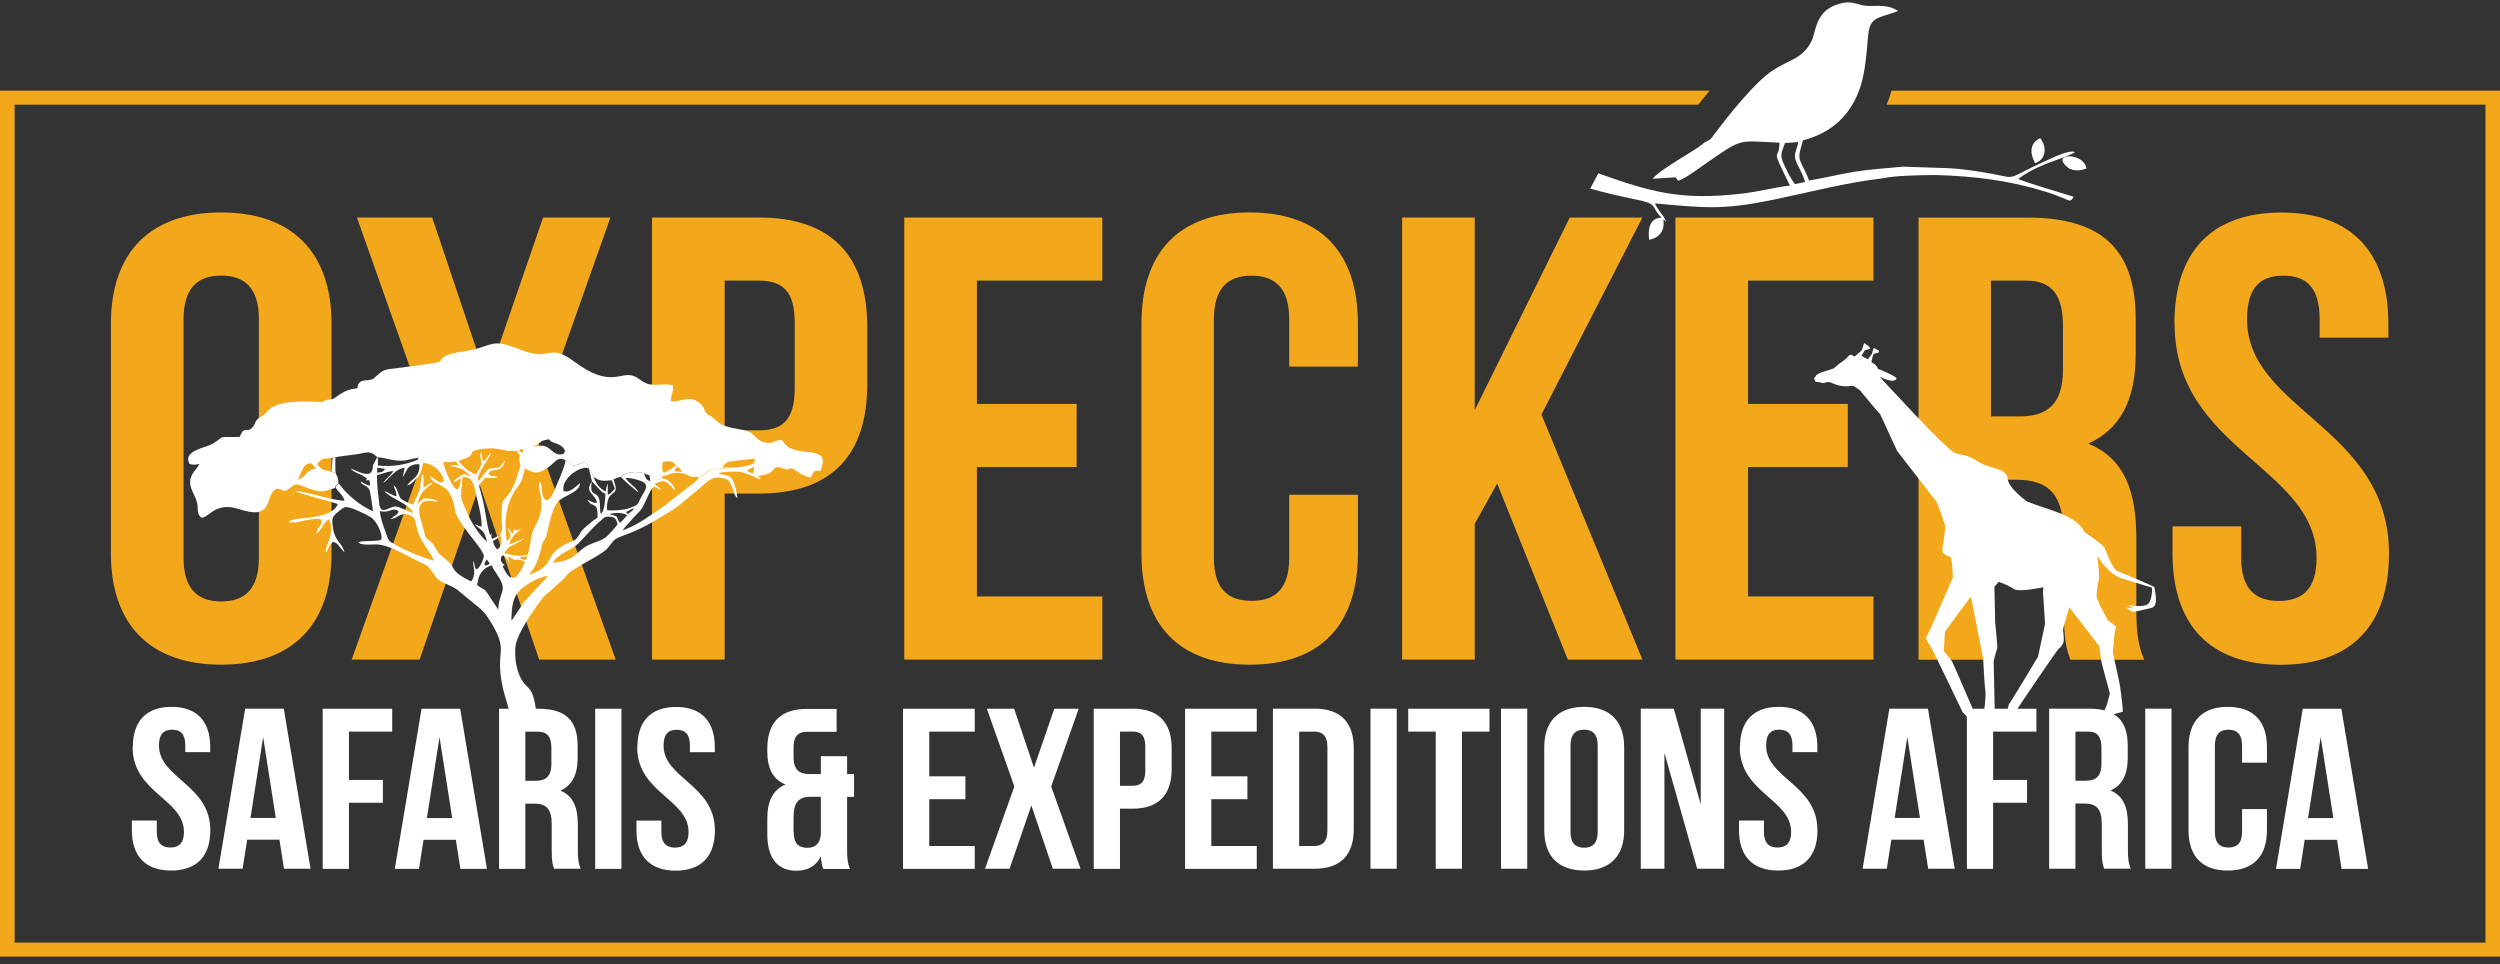 <?xml version="1.0" encoding="UTF-8"?> <svg xmlns="http://www.w3.org/2000/svg" width="140" height="54" viewBox="0 0 140 54" fill="none"><rect x="0" y="0" width="140" height="54" fill="#333333" stroke="none"/><path d="M121.778 18.122C121.778 25.198 129.727 26.149 129.727 31.246C129.727 33.014 128.913 33.653 127.618 33.653C126.322 33.653 125.508 33.014 125.508 31.246V29.479H121.662V31.002C121.662 34.965 123.73 37.227 127.722 37.227C131.714 37.227 133.783 34.965 133.783 31.002C133.783 23.925 125.834 22.975 125.834 17.878C125.834 16.11 126.572 15.437 127.867 15.437C129.163 15.437 129.901 16.11 129.901 17.878V18.906H133.748V18.128C133.748 14.165 131.714 11.902 127.757 11.902C123.8 11.902 121.766 14.165 121.766 18.128L121.778 18.122ZM113.457 15.715C114.898 15.715 115.526 16.494 115.526 18.261V20.701C115.526 22.68 114.602 23.32 113.085 23.32H111.493V15.715H113.451H113.457ZM120.075 36.938C119.669 36.021 119.634 35.137 119.634 33.931V30.112C119.634 27.533 118.966 25.654 116.938 24.843C118.751 24.031 119.599 22.369 119.599 19.823V17.878C119.599 14.059 117.786 12.186 113.573 12.186H107.437V36.944H111.505V26.866H112.911C114.759 26.866 115.572 27.716 115.572 30.012V33.903C115.572 35.921 115.718 36.31 115.944 36.944H120.087L120.075 36.938ZM97.891 15.715H104.916V12.18H93.823V36.938H104.916V33.403H97.891V26.154H103.475V22.619H97.891V15.721V15.715ZM87.798 36.938H91.975L86.322 23.214L91.975 12.18H87.908L82.586 22.969V12.18H78.518V36.938H82.586V29.334L83.841 27.072L87.798 36.938ZM72.196 27.705V31.241C72.196 33.008 71.383 33.648 70.087 33.648C68.791 33.648 67.978 33.008 67.978 31.241V17.878C67.978 16.11 68.791 15.437 70.087 15.437C71.383 15.437 72.196 16.11 72.196 17.878V20.529H76.043V18.122C76.043 14.159 73.974 11.897 69.983 11.897C65.991 11.897 63.922 14.159 63.922 18.122V30.996C63.922 34.959 65.991 37.222 69.983 37.222C73.974 37.222 76.043 34.959 76.043 30.996V27.705H72.196ZM54.706 15.715H61.731V12.18H50.639V36.938H61.731V33.403H54.706V26.154H60.291V22.619H54.706V15.721V15.715ZM42.504 15.715C43.8 15.715 44.503 16.282 44.503 18.05V21.763C44.503 23.531 43.8 24.098 42.504 24.098H40.581V15.715H42.504ZM42.504 12.18H36.514V36.938H40.581V27.639H42.504C46.572 27.639 48.565 25.482 48.565 21.519V18.3C48.565 14.337 46.566 12.18 42.504 12.18ZM30.413 12.18L27.269 21.307L24.201 12.18H19.988L24.242 24.203L19.692 36.938H23.498L26.862 27.144L30.192 36.938H34.48L29.93 24.203L34.184 12.18H30.413ZM6.211 30.996C6.211 34.959 8.39 37.222 12.388 37.222C16.386 37.222 18.565 34.959 18.565 30.996V18.122C18.565 14.159 16.386 11.897 12.388 11.897C8.39 11.897 6.211 14.159 6.211 18.122V30.996ZM10.279 17.872C10.279 16.105 11.092 15.432 12.388 15.432C13.684 15.432 14.497 16.105 14.497 17.872V31.241C14.497 33.008 13.684 33.681 12.388 33.681C11.092 33.681 10.279 33.008 10.279 31.241V17.878V17.872Z" fill="#F3A81B"></path><path d="M44.439 46.593V45.76C44.439 44.926 44.736 44.62 45.404 44.62H45.968V46.694C45.938 47.255 45.648 47.477 45.206 47.477C44.736 47.477 44.445 47.233 44.445 46.593H44.439ZM42.969 45.798V46.71C42.969 48.028 43.515 48.761 44.602 48.761C45.259 48.761 45.712 48.478 45.968 47.955C45.996 48.35 46.037 48.478 46.101 48.661H47.6C47.455 48.328 47.438 48.005 47.438 47.572V44.626H47.827V43.347H47.438V42.347H45.968V43.347H45.322C44.776 43.347 44.439 43.119 44.439 42.402V41.852C44.439 41.213 44.718 40.979 45.189 40.979H46.851V39.701H45.166C43.696 39.701 42.969 40.484 42.969 41.919V42.085C42.969 43.047 43.289 43.647 43.986 43.931C43.266 44.236 42.969 44.904 42.969 45.815V45.798ZM129.959 41.279L130.668 45.81H129.25L129.959 41.279ZM131.11 39.69H128.954L127.455 48.656H128.809L129.064 47.027H130.872L131.127 48.656H132.615L131.116 39.69H131.11ZM125.555 45.309V46.588C125.555 47.227 125.259 47.461 124.794 47.461C124.329 47.461 124.033 47.233 124.033 46.588V41.746C124.033 41.107 124.329 40.862 124.794 40.862C125.259 40.862 125.555 41.107 125.555 41.746V42.708H126.949V41.835C126.949 40.401 126.2 39.584 124.753 39.584C123.306 39.584 122.557 40.401 122.557 41.835V46.499C122.557 47.933 123.306 48.75 124.753 48.75C126.2 48.75 126.949 47.933 126.949 46.499V45.309H125.555ZM120.134 48.65H121.604V39.684H120.134V48.65ZM116.932 40.968C117.455 40.968 117.682 41.252 117.682 41.891V42.775C117.682 43.492 117.345 43.72 116.798 43.72H116.223V40.968H116.932ZM119.326 48.65C119.181 48.317 119.163 47.994 119.163 47.561V46.176C119.163 45.243 118.925 44.565 118.187 44.27C118.844 43.975 119.152 43.375 119.152 42.452V41.746C119.152 40.362 118.495 39.684 116.973 39.684H114.753V48.65H116.223V44.998H116.734C117.403 44.998 117.699 45.304 117.699 46.138V47.544C117.699 48.272 117.751 48.417 117.833 48.645H119.332L119.326 48.65ZM111.615 40.968H114.038V39.69H110.145V48.656H111.615V44.954H113.515V43.675H111.615V40.974V40.968ZM106.81 41.274L107.519 45.804H106.101L106.81 41.274ZM107.96 39.684H105.805L104.306 48.65H105.66L105.915 47.021H107.722L107.978 48.65H109.465L107.966 39.684H107.96ZM97.426 41.835C97.426 44.398 100.302 44.742 100.302 46.588C100.302 47.227 100.006 47.461 99.541 47.461C99.076 47.461 98.78 47.233 98.78 46.588V45.949H97.385V46.499C97.385 47.933 98.135 48.75 99.582 48.75C101.028 48.75 101.778 47.933 101.778 46.499C101.778 43.936 98.902 43.592 98.902 41.746C98.902 41.107 99.169 40.862 99.64 40.862C100.11 40.862 100.378 41.107 100.378 41.746V42.119H101.772V41.835C101.772 40.401 101.034 39.584 99.605 39.584C98.175 39.584 97.438 40.401 97.438 41.835H97.426ZM95.044 48.65H96.554V39.684H95.241V45.048L93.73 39.684H91.883V48.65H93.207V42.158L95.044 48.65ZM86.479 46.499C86.479 47.933 87.269 48.75 88.716 48.75C90.163 48.75 90.953 47.933 90.953 46.499V41.835C90.953 40.401 90.163 39.584 88.716 39.584C87.269 39.584 86.479 40.401 86.479 41.835V46.499ZM87.949 41.746C87.949 41.107 88.245 40.862 88.71 40.862C89.175 40.862 89.471 41.107 89.471 41.746V46.588C89.471 47.227 89.175 47.472 88.71 47.472C88.245 47.472 87.949 47.227 87.949 46.588V41.746ZM84.056 48.65H85.526V39.684H84.056V48.65ZM78.861 40.968H80.401V48.65H81.871V40.968H83.411V39.69H78.861V40.968ZM76.746 48.65H78.216V39.684H76.746V48.65ZM73.585 40.968C74.056 40.968 74.335 41.196 74.335 41.841V46.505C74.335 47.144 74.056 47.377 73.585 47.377H72.754V40.974H73.585V40.968ZM71.284 48.65H73.614C75.084 48.65 75.811 47.866 75.811 46.432V41.902C75.811 40.468 75.09 39.684 73.614 39.684H71.284V48.65ZM67.833 40.968H70.378V39.69H66.363V48.656H70.378V47.377H67.833V44.754H69.855V43.475H67.833V40.979V40.968ZM63.417 40.968C63.887 40.968 64.137 41.174 64.137 41.813V43.158C64.137 43.797 63.882 44.003 63.417 44.003H62.719V40.968H63.417ZM63.417 39.69H61.249V48.656H62.719V45.287H63.417C64.887 45.287 65.613 44.503 65.613 43.069V41.902C65.613 40.468 64.892 39.684 63.417 39.684V39.69ZM59.041 39.69L57.902 42.991L56.793 39.69H55.264L56.804 44.042L55.16 48.65H56.537L57.757 45.104L58.96 48.65H60.511L58.867 44.042L60.407 39.69H59.041ZM52.039 40.968H54.585V39.69H50.569V48.656H54.585V47.377H52.039V44.754H54.062V43.475H52.039V40.979V40.968ZM35.683 41.841C35.683 44.403 38.559 44.748 38.559 46.593C38.559 47.233 38.263 47.466 37.798 47.466C37.333 47.466 37.037 47.238 37.037 46.593V45.954H35.642V46.505C35.642 47.939 36.392 48.756 37.839 48.756C39.285 48.756 40.035 47.939 40.035 46.505C40.035 43.942 37.159 43.597 37.159 41.752C37.159 41.113 37.426 40.868 37.897 40.868C38.367 40.868 38.635 41.113 38.635 41.752V42.124H40.029V41.841C40.029 40.407 39.291 39.59 37.862 39.59C36.432 39.59 35.694 40.407 35.694 41.841H35.683ZM33.33 48.656H34.8V39.69H33.33V48.656ZM30.128 40.974C30.651 40.974 30.877 41.257 30.877 41.896V42.78C30.877 43.497 30.54 43.725 29.994 43.725H29.419V40.974H30.128ZM32.522 48.656C32.377 48.322 32.359 48 32.359 47.566V46.182C32.359 45.248 32.121 44.57 31.383 44.276C32.039 43.981 32.347 43.38 32.347 42.458V41.752C32.347 40.368 31.691 39.69 30.169 39.69H27.949V48.656H29.419V45.004H29.93C30.599 45.004 30.895 45.309 30.895 46.143V47.55C30.895 48.278 30.947 48.422 31.029 48.65H32.528L32.522 48.656ZM24.614 41.279L25.323 45.81H23.905L24.614 41.279ZM25.764 39.69H23.608L22.109 48.656H23.463L23.719 47.027H25.526L25.782 48.656H27.269L25.77 39.69H25.764ZM19.541 40.968H21.964V39.69H18.071V48.656H19.541V44.954H21.441V43.675H19.541V40.974V40.968ZM14.736 41.274L15.444 45.804H14.027L14.736 41.274ZM15.886 39.684H13.73L12.231 48.65H13.585L13.841 47.021H15.648L15.904 48.65H17.391L15.892 39.684H15.886ZM7.426 41.835C7.426 44.398 10.302 44.742 10.302 46.588C10.302 47.227 10.006 47.461 9.541 47.461C9.076 47.461 8.78 47.233 8.78 46.588V45.949H7.385V46.499C7.385 47.933 8.135 48.75 9.582 48.75C11.028 48.75 11.778 47.933 11.778 46.499C11.778 43.936 8.902 43.592 8.902 41.746C8.902 41.107 9.169 40.862 9.64 40.862C10.11 40.862 10.378 41.107 10.378 41.746V42.119H11.772V41.835C11.772 40.401 11.034 39.584 9.605 39.584C8.175 39.584 7.438 40.401 7.438 41.835H7.426Z" fill="white"></path><path fill-rule="evenodd" clip-rule="evenodd" d="M115.944 9.467C116.305 9.617 116.63 9.506 116.845 9.434C116.74 8.761 115.648 8.584 115.503 8.917C115.433 9.073 115.793 9.412 115.944 9.473M113.957 9.145C114.253 9.023 114.451 8.862 114.492 8.506C114.532 8.167 114.381 7.917 114.259 7.733C113.667 7.989 113.655 8.567 113.963 9.139L113.957 9.145ZM92.353 13.425C92.94 13.314 93.248 12.903 93.144 12.28C93.196 12.325 93.248 12.375 93.312 12.425C93.161 12.03 92.841 11.791 92.679 11.391C95.526 11.652 96.514 11.763 99.332 11.18C101.366 10.757 103.382 10.223 105.479 9.979C106.043 9.834 107.635 9.806 108.379 9.801C110.581 9.862 112.545 10.107 114.608 10.751C114.927 10.851 115.218 10.968 115.45 11.057C115.904 11.229 115.933 11.357 116.124 11.018C115.694 10.885 113.26 10.157 113.027 10.023C113.434 9.701 113.951 9.428 114.532 9.195C114.939 9.028 115.915 8.717 116.2 8.517C115.863 8.367 114.887 8.862 114.521 9.028C112.063 10.14 113.208 10.007 111.151 9.662C110.471 9.551 109.797 9.451 109.099 9.417L106.572 9.334C105.671 9.412 104.654 9.49 103.853 9.617C103.004 9.756 102.156 9.973 101.302 10.107C101.203 9.768 100.982 9.406 100.831 9.056C100.657 8.656 100.872 8.306 100.959 7.861C102.58 7.45 103.707 6.41 104.213 4.759C104.457 3.959 104.538 2.925 104.608 2.063C104.707 0.907 105.113 1.057 106.299 0.618C105.782 0.279 105.34 0.329 104.678 0.335C104.004 0.34 103.818 -0.021 102.998 0.212C101.615 0.601 101.726 1.769 101.43 2.33C100.93 3.292 100.291 3.292 99.309 3.92C98.274 4.576 96.764 6.51 96.031 7.477C95.776 7.816 95.857 7.778 95.462 7.972C94.864 8.506 93.068 9.39 92.545 10.012L93.829 9.929C93.829 9.929 93.858 9.968 93.87 9.979C93.951 10.084 93.818 9.957 93.986 10.123C94.399 9.979 94.962 9.551 95.264 9.34C97.664 7.678 97.182 7.889 99.651 7.989C99.64 9.128 99.065 8.011 100.238 10.39C99.373 10.496 98.46 10.74 97.513 10.846C94.102 11.235 92.47 10.757 89.506 9.706L89.053 10.562C89.837 10.785 90.732 10.991 91.546 11.157C92.952 11.441 92.365 11.518 93.045 12.186C93.016 12.186 92.969 12.197 92.9 12.208C92.307 12.291 92.295 13.025 92.353 13.425ZM100.511 10.301C100.256 9.962 100.122 9.684 99.913 9.228C99.663 8.695 99.744 8.589 99.959 8.011L100.709 7.955C100.587 8.528 100.384 8.639 100.639 9.167C100.79 9.473 101.005 9.868 101.081 10.19L100.517 10.312L100.511 10.301Z" fill="white"></path><path d="M101.598 21.179L101.72 21.002L101.912 20.885L102.69 20.629L103.01 20.357L103.225 20.207L103.394 20.073C103.394 20.073 103.579 19.823 103.678 19.868C103.777 19.912 103.853 19.968 103.853 19.968C103.853 19.968 104.253 19.64 104.277 19.584C104.3 19.529 104.37 19.206 104.399 19.217C104.428 19.228 104.869 19.506 104.672 19.551C104.422 19.612 104.399 19.651 104.399 19.651C104.399 19.651 104.294 19.862 104.259 19.901C104.219 19.94 104.596 20.123 104.596 20.123L104.829 19.823C104.829 19.823 104.91 19.479 104.939 19.49C104.968 19.501 105.201 19.612 105.212 19.645C105.224 19.679 105.235 19.79 105.055 19.779C104.869 19.767 104.846 20.068 104.846 20.068L104.794 20.279L105.015 20.418C105.015 20.418 105.189 20.623 105.154 20.651C105.154 20.651 106.27 21.085 106.2 21.213C106.043 21.513 105.253 21.09 105.253 21.09C105.253 21.09 109.047 25.248 109.5 25.382C109.954 25.521 110.134 25.432 110.796 25.86C111.459 26.288 112.359 26.193 112.423 26.788C112.487 27.383 113.527 28.089 113.527 28.089C114.678 28.561 116.252 28.817 116.735 29.795C116.735 29.795 117.798 30.529 117.862 30.685C117.926 30.84 118.28 31.858 118.582 31.985C118.879 32.113 120.674 32.836 120.651 32.891C120.628 32.953 120.941 33.947 120.482 34.042C120.029 34.142 119.466 34.314 119.344 34.22C119.222 34.12 119.047 34.003 119.047 34.003L119.5 34.081L119.169 33.886C119.169 33.886 120.041 34.042 120.285 33.825C120.529 33.608 120.541 32.897 120.494 32.897C120.448 32.897 118.832 32.397 118.832 32.397C118.832 32.397 118.025 32.163 117.449 31.107C117.449 31.107 117.606 32.386 117.525 32.53C117.449 32.675 117.403 33.381 117.403 33.381L117.571 33.847C117.571 33.847 118.019 34.709 118.042 34.737C118.065 34.765 118.53 35.076 118.501 35.126C118.466 35.176 118.437 35.421 118.425 35.448C118.414 35.476 118.315 36.521 118.315 36.521C118.315 36.521 118.716 38.344 118.716 38.378C118.716 38.411 118.826 39.161 118.826 39.228C118.826 39.295 118.902 39.823 118.873 39.851C118.838 39.879 118.222 40.029 118.222 40.029L117.821 39.851L117.99 39.451C117.99 39.451 118.158 38.856 118.147 38.817C118.135 38.778 117.693 37.127 117.693 37.127L117.56 36.188L115.886 34.009C115.886 34.009 115.52 35.182 115.532 35.27C115.543 35.359 115.59 35.771 115.567 35.904C115.543 36.043 115.445 36.227 115.323 36.293C115.201 36.36 112.824 39.917 112.824 39.917L112.394 39.895C112.394 39.895 112.481 39.428 112.516 39.417C112.551 39.406 114.131 36.771 114.131 36.771L114.521 34.937C114.521 34.937 114.422 33.286 114.41 33.219C114.399 33.153 114.428 32.886 114.428 32.886C114.428 32.886 113.057 33.181 112.783 32.986C112.504 32.791 111.935 32.58 111.935 32.58L111.685 32.858L111.732 34.898C111.732 34.898 111.877 36.254 111.842 36.321C111.807 36.388 111.645 37.022 111.645 37.022L111.708 39.951L111.302 40.118C111.302 40.118 111 40.118 111.058 40.04C111.116 39.962 111.226 38.906 111.18 38.672C111.133 38.439 111.058 36.894 111.058 36.894L110.372 33.397C110.372 33.397 108.931 35.343 108.919 35.37C108.908 35.398 108.855 36.466 108.855 36.466C108.855 36.466 109.245 36.916 109.32 37.049C109.396 37.188 110.546 39.862 110.546 39.862C110.546 39.862 110.448 40.368 110.314 40.273C110.18 40.173 109.907 39.884 109.907 39.884C109.907 39.884 108.158 36.221 108.094 36.165C108.03 36.104 107.839 35.737 107.839 35.737L108.135 35.159L109.361 32.341C109.361 32.341 109.332 31.279 109.239 31.202C109.152 31.124 108.716 31.096 108.774 30.74C108.832 30.39 108.954 29.523 108.937 29.445C108.914 29.367 108.501 28.144 108.431 28.078C108.367 28.011 106.293 25.309 106.252 25.27C106.212 25.232 105.299 23.169 105.265 23.164C105.23 23.164 104.161 21.863 104.161 21.863C104.161 21.863 103.829 21.585 103.713 21.602C103.603 21.613 103.376 21.68 102.958 21.58C102.603 21.491 102.568 21.402 102.417 21.396C102.237 21.385 102.144 21.496 101.982 21.43C101.819 21.363 101.674 21.43 101.639 21.335C101.621 21.285 101.586 21.163 101.586 21.163" fill="white"></path><path fill-rule="evenodd" clip-rule="evenodd" d="M42.441 26.677L42.133 26.505C42.214 26.432 42.173 26.61 42.214 26.354C42.225 26.277 42.22 26.193 42.22 26.115C42.295 25.826 42.255 26.026 42.156 25.96C42.278 25.865 42.255 25.871 42.272 25.693C41.935 25.71 41.581 25.76 41.238 25.799C40.744 25.854 40.651 25.849 40.459 26.177H40.953C40.715 26.238 40.163 26.249 39.913 26.26C39.553 26.271 39.756 26.488 39.105 26.705C38.611 26.744 38.699 26.677 38.373 26.543C38.147 26.454 37.815 26.488 37.565 26.505C37.693 26.449 37.699 26.46 37.862 26.466C37.92 26.466 38.013 26.471 38.065 26.466C38.199 26.443 38.123 26.477 38.193 26.404C38.175 26.327 38.042 26.188 37.931 26.143L37.856 26.06C37.647 25.765 37.49 25.832 37.124 25.86C37.077 26.038 37.042 26.321 37.17 26.471C37.077 26.593 37.124 26.471 37.106 26.671C37.002 26.877 37.066 26.727 37.112 26.805C36.676 26.96 36.676 26.755 36.351 26.61L36.055 26.505C35.741 26.377 34.986 26.421 34.759 26.71C34.579 26.727 34.503 26.782 34.352 26.849L34.253 26.899C34.073 26.899 33.876 26.949 33.672 26.91C33.457 26.871 33.382 26.777 33.242 26.71C33.173 26.549 33.097 26.349 32.975 26.238C32.934 26.015 32.859 25.977 32.737 25.849C32.539 25.96 32.347 26.038 32.092 26.076C31.952 25.96 32.04 26.004 31.912 25.91C31.801 25.826 31.79 25.826 31.674 25.793C31.447 25.615 31.255 25.687 31.087 25.843C30.041 26.827 29.814 26.377 29.378 26.238C29.343 26.182 29.367 26.177 29.285 26.115C29.181 26.032 29.274 26.043 29.14 26.082C29.088 25.804 29.024 25.765 29.099 25.454L29.192 25.32C29.297 25.32 29.28 25.382 29.291 25.259C29.303 25.104 29.233 25.165 29.221 25.154C28.989 25.182 29.175 25.137 29.105 25.259C29.024 25.209 29.006 25.304 29.035 25.204L28.913 25.254C28.361 25.259 28.46 25.254 27.978 25.154C27.67 25.093 27.304 25.093 26.979 25.143C26.903 25.154 26.647 25.198 26.578 25.232C26.334 25.343 26.502 25.315 26.351 25.498C26.183 25.698 25.88 25.687 25.677 25.832C25.52 25.804 25.555 25.771 25.572 25.926C25.45 25.788 25.526 25.849 25.247 25.865C25.084 25.876 24.945 25.865 24.788 25.887C24.736 25.871 24.532 25.826 24.416 25.832C24.218 25.837 24.242 25.854 24.038 25.771C23.806 25.682 23.603 25.487 23.376 25.648C22.917 25.693 22.812 25.843 22.197 25.788C21.83 25.754 21.447 25.61 21.139 25.61C20.732 25.237 20.657 25.315 20.006 25.432C19.791 25.471 18.873 25.565 18.78 25.615L18.623 25.632C18.03 25.771 18.146 25.521 17.757 25.993C18.117 26.421 17.966 26.227 18.571 26.427L18.716 26.499L18.786 26.343C18.786 26.699 18.96 26.571 18.948 27.088C18.867 27.149 18.948 27.044 18.826 27.188C18.716 27.322 18.774 27.216 18.774 27.322C18.141 27.505 18.094 27.672 17.048 27.261C16.63 27.094 16.566 27.066 16.252 27.316C15.811 27.677 15.909 27.36 15.468 27.377C14.817 27.738 15.334 29.056 13.655 28.589C13.207 28.467 12.824 28.305 12.319 28.45C11.801 28.595 11.482 29.073 11.255 28.973C10.994 28.745 11.121 28.517 11.04 28.166C10.97 27.878 10.848 27.694 10.744 27.438C10.424 26.66 10.982 26.371 11.168 25.988C10.999 26.01 10.866 26.043 10.709 26.004C10.581 25.971 10.674 26.01 10.593 25.943C10.279 25.298 11.307 25.104 11.749 24.926C12.063 24.804 12.33 24.526 12.441 24.487C12.539 24.453 13.225 24.487 13.428 24.459C13.69 23.803 13.783 24.276 14.108 23.964C14.375 23.709 14.178 23.575 14.643 23.325C15.166 23.047 14.881 22.352 17.908 22.508C18.175 22.519 18.083 22.452 18.327 22.391C18.611 22.313 18.542 22.43 18.791 22.252C18.931 22.152 18.977 22.108 19.146 22.013C19.436 21.841 19.617 21.791 20.017 21.741C20.041 21.129 20.645 21.391 20.912 21.202C21.156 21.029 21.313 20.729 21.801 20.668C22.597 20.568 23.539 20.451 24.352 20.323C24.968 20.229 24.428 20.04 25.282 19.812C25.677 19.706 26.084 19.673 26.491 19.578C27.577 19.328 27.589 19 28.85 19.473C29.175 19.595 29.593 19.756 29.954 19.812C30.848 19.951 30.941 19.345 32.185 20.268C34.16 21.735 34.718 20.818 35.439 21.04C35.805 21.152 35.944 21.435 36.386 21.524C36.822 21.607 37.275 21.446 37.688 21.585C37.722 21.885 37.56 22.169 37.571 22.463C38.129 22.564 38.658 22.013 39.297 22.686C39.431 22.83 39.419 22.897 39.506 23.058C39.599 23.236 39.64 23.18 39.808 23.303C40.029 23.464 40.116 23.614 40.418 23.77C40.982 24.064 41.807 23.998 42.127 24.298C42.301 24.459 42.481 24.687 42.789 24.77C43.271 24.898 43.393 24.637 43.748 24.637C43.969 24.709 43.847 25.204 45.189 25.304C46.293 25.382 46.136 25.843 45.944 26.377C45.479 26.293 45.607 26.482 45.386 26.738C45.078 26.682 44.834 26.549 44.643 26.404C44.126 26.021 44.294 26.393 43.945 26.26C43.44 26.071 43.469 26.149 43.19 26.416C42.934 26.655 42.714 26.549 42.446 26.677M29.826 25.048C30.79 24.72 30.796 25.387 31.302 25.448C31.674 25.493 31.749 25.204 31.435 24.976C31.226 24.826 30.994 24.804 30.878 24.731L30.738 24.604C30.256 24.659 30.308 24.776 30.006 24.948C29.901 25.009 29.924 24.97 29.82 25.048H29.826ZM17.443 25.943C17.165 25.949 17.06 26.054 16.95 26.271C16.857 26.46 16.758 26.688 16.694 26.86C17.199 26.688 17.101 26.321 17.711 26.227C17.548 26.093 17.56 26.06 17.443 25.943Z" fill="white"></path><path fill-rule="evenodd" clip-rule="evenodd" d="M29.146 26.071C29.274 26.032 29.186 26.026 29.291 26.104C29.372 26.166 29.349 26.177 29.384 26.227C29.308 26.671 29.245 26.927 29.024 27.216C28.332 28.111 28.199 29.201 28.379 30.307C28.756 29.99 28.541 29.973 28.437 29.567C28.629 29.701 28.541 29.773 28.716 29.895C28.768 29.806 28.786 29.756 28.774 29.617C28.96 29.784 28.977 29.684 29.198 29.606L28.966 29.806C28.774 29.951 28.547 30.234 28.512 30.496L29.338 30.168C29.157 30.312 28.954 30.401 28.716 30.529C28.385 30.707 28.501 30.607 28.239 30.979C28.681 31.102 29.093 31.191 29.564 31.057C29.645 30.674 29.709 30.351 29.779 29.962C29.826 29.695 30.047 29.356 30.157 29.073C30.593 28 30.023 27.344 30.227 26.96C30.436 27.238 30.232 27.739 30.581 28.033C30.924 27.944 31.098 27.322 31.243 26.994C31.389 26.66 31.604 26.154 31.679 25.793C31.795 25.826 31.807 25.826 31.918 25.91C32.039 26.004 31.958 25.96 32.098 26.077C32.353 26.038 32.551 25.96 32.743 25.849C32.865 25.977 32.94 26.015 32.981 26.238C33.103 26.349 33.178 26.549 33.248 26.71C33.393 27.122 33.602 27.377 33.916 27.527L34.004 27.094C34.073 27.222 34.009 27.494 34.038 27.711C34.248 27.622 34.271 27.533 34.433 27.366L34.259 26.894L34.358 26.844C34.387 26.944 34.48 27.227 34.486 27.333C34.497 27.75 33.934 27.511 33.998 28.572C34.381 28.611 34.898 28.572 35.241 28.456C35.799 28.25 35.66 28.289 35.904 27.844C36.026 27.611 36.368 27.227 36.049 27.01C35.886 26.899 35.23 26.721 35.038 26.771C35.166 27.038 35.613 27.255 35.758 27.577C35.619 27.505 34.863 26.827 34.77 26.71C34.997 26.421 35.752 26.377 36.066 26.505C36.159 26.738 36.165 26.888 36.421 26.938L36.363 26.61C36.694 26.755 36.688 26.96 37.124 26.805C37.455 26.832 37.734 27.166 37.815 27.461C37.67 27.372 37.496 27.133 37.344 27.016C37.13 26.855 36.903 27.016 36.665 27.083C36.752 27.205 36.705 27.138 36.845 27.255C36.973 27.361 36.926 27.283 37.013 27.427C36.833 27.372 36.775 27.311 36.618 27.244C36.293 27.566 36.142 28.272 35.84 28.606C35.665 28.8 35.468 28.978 35.322 29.167C35.171 29.362 34.98 29.495 34.875 29.701C35.863 29.328 36.362 28.872 37.153 28.372L38.698 27.16C38.983 26.922 39.088 26.894 39.123 26.716C39.779 26.493 39.57 26.282 39.93 26.271C40.18 26.26 40.732 26.249 40.97 26.182C41.406 26.188 41.79 26.11 42.173 25.971C42.272 26.043 42.313 25.837 42.237 26.127L41.853 26.321C41.894 26.416 41.813 26.36 41.958 26.443C42.022 26.482 42.08 26.488 42.144 26.51L42.452 26.682C42.603 26.794 42.516 26.682 42.597 26.849C42.272 26.733 41.906 26.527 41.557 26.449C41.261 26.382 40.476 26.404 40.232 26.51C40.587 26.66 40.866 26.527 41.052 26.927C41.174 27.194 41.278 27.6 41.296 27.916L41.179 27.766C41.04 27.505 40.982 26.899 40.587 26.799C39.907 26.632 39.733 26.849 39.088 27.422L38.361 28.022C37.815 28.489 37.949 28.372 37.327 28.761C36.595 29.217 35.898 29.634 34.974 29.968C34.218 30.24 34.422 30.273 33.98 30.746C33.655 31.096 32.069 31.83 31.79 32.152C31.61 32.358 31.586 32.413 31.36 32.608L30.418 33.436C29.936 34.098 28.908 35.504 28.861 36.26C28.826 36.794 28.884 37.31 29.07 37.772C29.512 38.85 29.86 38.039 30.081 40.312H28.629C28.553 39.79 28.274 39.056 28.146 38.461C27.687 36.304 28.582 36.582 27.403 34.703C27.141 34.287 26.92 34.081 26.543 33.797L25.601 33.019C25.241 32.764 24.654 32.614 24.462 32.38C24.352 32.241 24.323 32.174 24.218 32.041C23.945 31.691 24.05 31.735 23.608 31.524C22.824 31.152 21.813 30.518 21.127 30.49C20.819 30.479 20.325 30.551 20.076 30.396C20.145 30.334 19.994 30.384 20.203 30.329C20.337 30.29 21.226 30.318 21.331 30.223C21.476 30.095 21.185 29.217 20.732 28.945C20.523 28.817 19.599 28.345 19.326 28.4C19.192 28.428 18.838 28.739 18.762 28.817C18.559 29.023 18.6 29.267 18.652 29.59C18.762 30.329 19.157 30.373 19.291 30.94L19.001 30.601C18.89 30.451 18.873 30.412 18.658 30.346C18.367 30.501 18.321 30.996 18.28 30.901C18.28 30.896 18.263 30.918 18.257 30.929C18.123 30.668 18.797 29.962 18.437 29.078C18.094 29.223 18.019 29.723 17.711 29.879C17.769 29.517 18.036 29.484 18.019 29.095C17.35 28.956 16.717 29.345 16.159 29.245C16.392 28.867 18.541 29.195 18.919 28.222C18.425 28.055 16.816 27.666 16.502 27.483C17.35 27.561 18.338 27.966 19.291 28.05C19.221 27.705 18.878 27.511 18.809 27.316C18.809 27.21 18.756 27.316 18.861 27.183C18.977 27.044 18.902 27.144 18.983 27.083C19.413 27.689 20.174 28.333 20.889 28.628C20.843 28.278 20.79 27.911 20.726 27.561C20.645 27.122 20.273 27.249 20.186 26.955C20.389 27.044 20.476 27.16 20.721 27.194C20.703 26.933 20.732 26.821 20.476 26.922C20.575 26.744 20.575 26.821 20.418 26.705C20.198 26.532 19.855 26.499 19.64 26.243C19.959 26.338 20.331 26.599 20.674 26.527C20.918 26.41 20.877 26.06 20.877 26.06L21.005 25.832C21.075 25.671 21.052 25.704 21.162 25.599V26.071C21.999 26.149 22.708 26.032 23.417 25.738L23.399 25.643C23.626 25.482 23.835 25.676 24.062 25.765C24.271 25.843 24.247 25.832 24.439 25.826C24.555 25.826 24.753 25.865 24.811 25.882C24.898 26.215 25.293 27.344 25.625 27.416C25.747 27.272 25.811 27.044 25.793 26.782C25.683 26.86 25.561 26.933 25.41 27.01C25.479 26.838 25.445 26.899 25.607 26.782C26.165 26.388 25.927 26.605 26.392 26.677C26.368 26.666 26.037 26.366 25.909 26.293C25.706 26.171 25.392 26.149 25.171 26.082C25.323 26.015 25.479 26.071 25.689 26.082L25.59 25.921C25.572 25.771 25.537 25.799 25.694 25.826C25.84 26.043 26.345 26.51 26.647 26.566C26.705 26.454 26.932 26.132 26.955 26.015C26.996 25.804 26.827 25.515 26.932 25.321C27.037 25.482 26.944 25.626 27.083 25.832L27.211 25.721C27.321 25.582 27.281 25.532 27.501 25.36C27.379 25.71 26.624 26.638 26.781 26.933C26.979 26.788 27.205 26.343 27.414 26.254C27.583 26.182 27.838 26.254 28.001 26.138L28.286 25.771C28.117 26.599 27.443 26.116 27.356 26.56C27.548 26.733 27.676 26.621 27.856 26.705C27.699 26.81 27.379 26.755 27.164 26.755C26.682 27.411 26.793 26.832 27.089 28.233C27.211 28.811 27.252 29.356 27.432 29.923C27.49 29.94 27.374 30.062 27.53 29.873C27.496 30.168 27.53 30.118 27.583 30.173L27.96 29.99C27.879 30.157 27.798 30.201 27.606 30.29C27.641 30.501 27.734 30.685 27.873 30.774C28.088 30.551 28.111 30.334 28.03 30.006C27.978 29.801 28.071 29.906 28.117 29.628C28.146 29.445 28.094 29.262 28.094 29.256V28.967C28.071 27.627 28.222 28.294 28.739 27.244C28.937 26.844 29 26.482 29.152 26.082M24.091 26.638C24.143 26.699 24.462 26.938 24.584 26.988C25.218 27.233 24.584 25.91 23.695 25.932C23.591 26.46 23.539 26.588 23.265 26.855C23.091 27.027 23.114 27.055 22.806 27.194C23.004 26.805 23.533 26.782 23.486 26.004C23.202 25.96 22.934 26.088 22.824 26.238L22.545 26.749L22.661 26.204C22.127 26.232 21.825 26.821 21.464 27.038C21.598 26.782 21.929 26.61 22.022 26.377C21.679 26.41 21.424 26.532 21.11 26.616C21.11 26.938 21.127 27.288 21.168 27.605L21.249 28.294C21.371 28.884 21.871 28.294 22.22 28.372C22.498 28.433 22.835 28.645 23.132 28.734C23.016 28.256 21.766 27.861 21.522 27.505C21.801 27.583 21.987 27.761 22.202 27.794C22.22 27.55 22.086 27.399 22.04 27.172C22.173 27.272 22.208 27.366 22.266 27.516C22.301 27.605 22.365 27.822 22.423 27.894C22.504 28 22.94 28.222 23.138 28.25C23.225 28.011 23.382 27.75 23.486 27.483C23.591 27.21 23.533 26.766 23.672 26.549C23.754 26.71 23.701 27.066 23.707 27.294C23.939 27.222 23.98 27.083 24.236 27.021L24.184 27.077C24.184 27.077 24.166 27.094 24.154 27.105C24.154 27.105 24.091 27.166 24.079 27.177C23.777 27.45 23.579 27.466 23.37 28.228C23.486 28.122 23.579 28.011 23.724 27.916C23.998 27.9 24.364 27.955 24.526 28.083C24.166 28.083 23.823 27.939 23.62 28.172C23.3 28.534 23.573 29.078 23.754 29.784C23.905 30.368 23.887 30.073 24.201 30.412C24.375 30.596 24.462 30.901 24.637 31.052L25.218 31.552C25.445 31.796 25.282 32.041 26.38 32.558C26.508 32.419 26.566 32.174 26.56 31.985C26.549 31.785 26.461 31.541 26.531 31.402C26.589 31.607 26.537 31.719 26.682 31.891C26.874 31.785 27.042 31.418 27.095 31.168C27.141 30.957 26.409 30.09 26.252 29.884C25.096 28.372 25.718 28.711 25.206 27.672C24.922 27.094 24.073 27.099 24.096 26.627L24.091 26.638ZM21.127 26.193L21.116 26.471C21.336 26.443 21.47 26.443 21.563 26.254L21.127 26.188V26.193ZM32.975 26.243C32.65 25.988 31.383 26.76 31.563 27.505C31.952 27.622 32.266 27.199 32.481 27.06C32.487 27.494 31.755 27.722 31.4 27.961C30.831 28.345 30.732 29.717 30.552 30.123C30.488 30.262 30.43 30.268 30.372 30.434C30.337 30.535 30.308 30.701 30.279 30.824C30.186 31.185 30.052 31.585 29.843 31.896C29.744 32.041 29.698 32.041 29.622 32.191C30.058 32.041 30.471 31.841 30.686 31.463C30.936 31.024 31.104 30.785 31.54 30.546C32.237 30.162 32.161 30.418 32.539 29.779C32.65 29.59 33.271 29.095 33.463 28.989C33.498 28.005 33.155 28.495 32.894 27.983C33.12 28.072 33.132 28.15 33.422 28.172C33.411 27.672 32.684 27.605 33.149 26.955L32.981 26.249L32.975 26.243ZM33.144 26.949C32.963 28.011 33.539 27.294 33.597 28.239C33.608 28.411 33.597 28.65 33.643 28.778C33.864 28.65 33.893 27.933 33.905 27.655C33.672 27.55 33.69 27.516 33.492 27.327L33.144 26.944V26.949ZM26.967 29.501C27.013 29.134 26.793 28.217 26.694 27.839C26.56 27.327 26.554 26.677 25.909 26.705C25.793 28.017 25.694 27.661 26.194 28.795C26.38 29.212 26.886 30.056 27.269 30.329C27.112 29.617 26.944 29.74 26.572 29.356L26.967 29.501ZM35.061 28.678C35.2 28.85 35.166 28.778 35.299 28.678C35.462 28.556 35.392 28.656 35.491 28.45L35.061 28.672V28.678ZM23.806 30.551C23.033 29.434 23.539 29.073 22.894 28.834C22.446 28.667 22.301 29.006 21.871 29.073L22.051 28.923C22.133 28.867 22.475 28.661 22.22 28.567C21.918 28.445 21.772 28.75 21.273 28.622C21.313 29.078 21.453 29.384 21.592 29.79C21.795 30.379 21.743 30.262 22.237 30.562C22.632 30.796 23.777 31.285 24.3 31.391C24.143 31.018 24.015 30.874 23.794 30.562L23.806 30.551ZM35.125 28.845C34.829 28.689 34.462 28.7 34.12 28.789C34.736 28.973 34.428 28.839 34.701 29.278C34.904 29.145 34.98 28.989 35.125 28.85V28.845ZM33.614 29.178C33.167 29.562 32.562 30.273 32.377 30.446C31.912 30.868 31.191 31.029 30.97 31.518C31.848 31.402 32.034 31.263 32.516 30.818C32.963 30.407 33.533 30.373 33.916 30.095C34.044 30.001 34.521 29.478 34.59 29.351C34.497 29.089 34.474 28.967 34.184 28.939C33.829 28.906 33.806 29.017 33.614 29.184V29.178ZM29.117 31.213C29.186 31.302 29.076 31.241 29.233 31.313C29.529 31.457 29.494 31.207 29.506 31.14L29.117 31.213ZM28.175 31.685C28.175 31.685 28.158 31.702 28.158 31.696C28.158 31.691 28.146 31.696 28.141 31.707C28.268 31.93 28.489 32.519 28.861 32.324C29.018 32.241 29.332 31.707 29.396 31.468C29.25 31.38 29.07 31.318 28.902 31.352L28.844 31.368C28.844 31.368 28.826 31.368 28.82 31.368C28.791 31.368 28.64 31.218 28.454 31.185L28.536 31.574C28.518 31.502 28.326 31.079 28.164 31.102C28.048 31.118 27.926 31.446 28.274 31.646C28.268 31.646 28.251 31.652 28.245 31.657L28.199 31.674H28.175V31.685ZM27.263 31.335C27.06 31.552 27.077 31.813 27.426 31.563L27.263 31.335ZM28.646 34.748C28.646 34.748 28.669 34.726 28.675 34.72L29.134 34.031C29.506 33.442 29.355 33.742 29.628 33.397L30.703 32.247C30.157 32.308 29.465 32.725 29.163 33.003C28.71 33.419 28.652 33.959 28.64 34.748H28.646ZM37.92 26.154C37.827 26.254 37.769 26.277 37.78 26.393L38.181 26.421C38.111 26.493 38.181 26.46 38.053 26.482C38.001 26.493 37.908 26.482 37.85 26.482C37.693 26.482 37.681 26.466 37.554 26.527L37.095 26.688C37.112 26.482 37.066 26.61 37.159 26.488C37.298 26.421 37.408 26.377 37.548 26.288C37.682 26.204 37.728 26.138 37.844 26.077L37.92 26.16V26.154ZM18.786 26.349L18.716 26.505L18.571 26.432L18.623 25.637L18.78 25.621V26.355L18.786 26.349ZM29.111 25.271L29.198 25.332L29.105 25.465L28.925 25.265L29.047 25.215C29.018 25.315 29.035 25.221 29.117 25.271H29.111ZM27.891 34.131C27.966 33.297 28.234 33.142 28.135 32.758C28.036 32.38 27.664 31.98 27.53 31.652C27.013 31.846 26.787 32.152 26.723 32.769C27.159 33.108 27.066 32.841 27.414 33.403C27.542 33.614 27.804 33.964 27.891 34.136V34.131Z" fill="white"></path><path d="M0.407 5.076H95.735C95.514 5.343 95.305 5.61 95.108 5.86H0.819V52.786H139.187V5.86H105.654C105.741 5.654 105.816 5.437 105.886 5.215L105.927 5.076H140V53.57H0V5.076H0.407Z" fill="#F3A81B"></path></svg> 